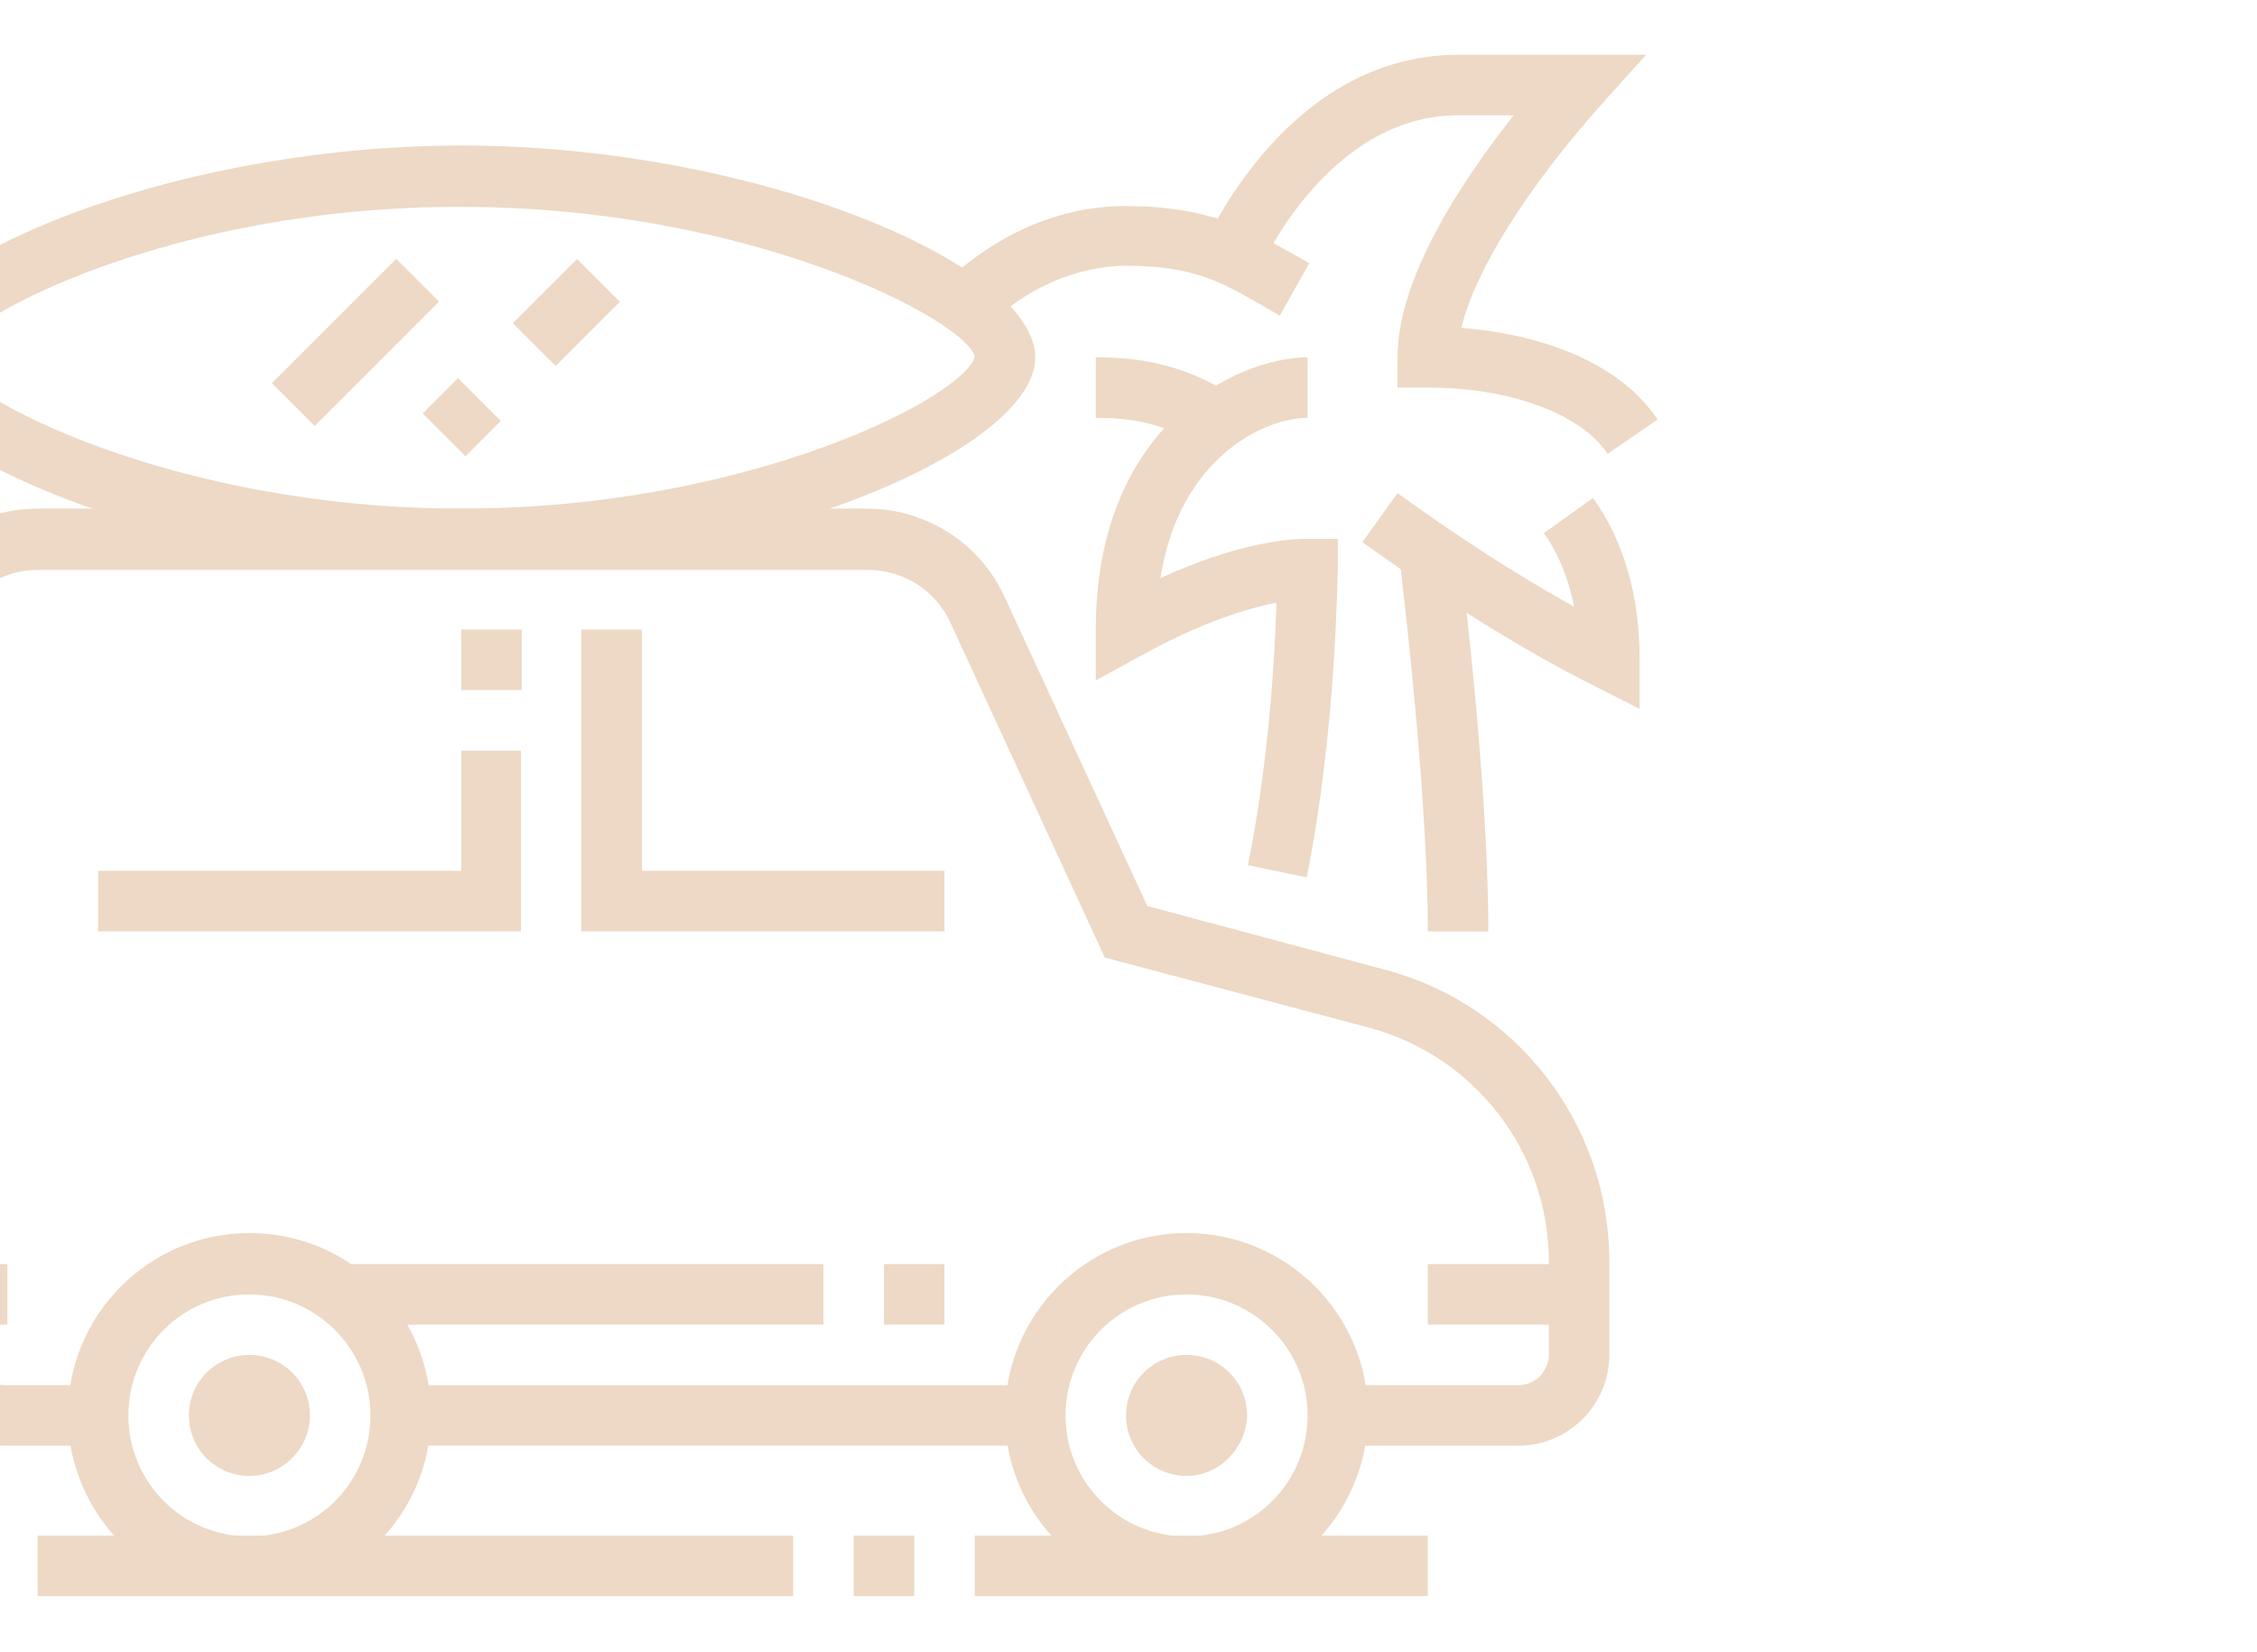 <?xml version="1.0" encoding="utf-8"?>
<!-- Generator: Adobe Illustrator 24.1.0, SVG Export Plug-In . SVG Version: 6.00 Build 0)  -->
<svg version="1.1" id="Layer_1" xmlns="http://www.w3.org/2000/svg" xmlns:xlink="http://www.w3.org/1999/xlink" x="0px" y="0px"
	 width="276px" height="202px" viewBox="0 0 276 202" style="enable-background:new 0 0 276 202;" xml:space="preserve">
<style type="text/css">
	.st0{opacity:0.5;}
	.st1{fill:#DBB38B;}
</style>
<g class="st0">
	<path class="st1" d="M56.4,69.6c-36.2,0-70.2-14.6-70.2-25.9s34.1-25.9,70.2-25.9s70.2,14.6,70.2,25.9S92.5,69.6,56.4,69.6z
		 M-6.4,43.7c1.6,4.9,27.8,18.5,62.8,18.5c35.4,0,61.7-13.8,62.8-18.6c-1.2-4.5-27.5-18.3-62.8-18.3C21.3,25.2-4.8,38.8-6.4,43.7z
		 M-6.5,43.6"/>
	
		<rect x="32.7" y="38.2" transform="matrix(0.707 -0.707 0.707 0.707 -16.878 42.972)" class="st1" width="21.5" height="7.4"/>
	<rect x="53.4" y="47.3" transform="matrix(0.707 -0.707 0.707 0.707 -19.503 54.873)" class="st1" width="6.1" height="7.4"/>
	
		<rect x="63.7" y="34.5" transform="matrix(0.707 -0.707 0.707 0.707 -6.713 60.172)" class="st1" width="11.1" height="7.4"/>
	<rect x="49" y="169.4" class="st1" width="77.6" height="7.4"/>
	<path class="st1" d="M185.7,176.8h-22.2v-7.4h22.2c2,0,3.7-1.7,3.7-3.7v-11.4c0-13.4-9-25.1-21.9-28.6l-32.4-8.6l-18.9-41
		c-1.8-3.9-5.7-6.4-10.1-6.4H4.6c-6.1,0-11.1,5-11.1,11.1V162c0,4.1,3.3,7.4,7.4,7.4H12v7.4H0.9c-8.2,0-14.8-6.6-14.8-14.8V80.7
		c0-10.2,8.3-18.5,18.5-18.5H106c7.2,0,13.8,4.2,16.8,10.7l17.5,37.9l29.1,7.8c16.2,4.3,27.4,19,27.4,35.7v11.4
		C196.8,171.8,191.8,176.8,185.7,176.8z"/>
	<rect x="174.6" y="154.6" class="st1" width="18.5" height="7.4"/>
	<path class="st1" d="M145.1,180.5c-4.1,0-7.4-3.3-7.4-7.4c0-4.1,3.3-7.4,7.4-7.4s7.4,3.3,7.4,7.4
		C152.4,177.1,149.1,180.5,145.1,180.5z M145.1,173.1L145.1,173.1L145.1,173.1z"/>
	<path class="st1" d="M145.1,195.2c-12.2,0-22.2-9.9-22.2-22.2c0-12.2,9.9-22.2,22.2-22.2c12.2,0,22.2,9.9,22.2,22.2
		C167.2,185.3,157.3,195.2,145.1,195.2z M145.1,158.3c-8.2,0-14.8,6.6-14.8,14.8s6.6,14.8,14.8,14.8s14.8-6.6,14.8-14.8
		S153.2,158.3,145.1,158.3z"/>
	<path class="st1" d="M30.5,180.5c-4.1,0-7.4-3.3-7.4-7.4c0-4.1,3.3-7.4,7.4-7.4s7.4,3.3,7.4,7.4C37.9,177.1,34.6,180.5,30.5,180.5z
		 M30.5,173.1L30.5,173.1L30.5,173.1z"/>
	<path class="st1" d="M30.5,195.2c-12.2,0-22.2-9.9-22.2-22.2c0-12.2,9.9-22.2,22.2-22.2s22.2,9.9,22.2,22.2
		C52.7,185.3,42.7,195.2,30.5,195.2z M30.5,158.3c-8.2,0-14.8,6.6-14.8,14.8s6.6,14.8,14.8,14.8s14.8-6.6,14.8-14.8
		S38.6,158.3,30.5,158.3z"/>
	<rect x="-10.2" y="154.6" class="st1" width="11.1" height="7.4"/>
	<rect x="41.6" y="154.6" class="st1" width="59.1" height="7.4"/>
	<rect x="108.1" y="154.6" class="st1" width="7.4" height="7.4"/>
	<rect x="4.6" y="187.8" class="st1" width="92.4" height="7.4"/>
	<rect x="104.4" y="187.8" class="st1" width="7.4" height="7.4"/>
	<rect x="119.2" y="187.8" class="st1" width="55.4" height="7.4"/>
	<polygon class="st1" points="63.7,113.9 12,113.9 12,106.5 56.4,106.5 56.4,91.8 63.7,91.8 	"/>
	<rect x="56.4" y="77" class="st1" width="7.4" height="7.4"/>
	<polygon class="st1" points="115.5,113.9 71.1,113.9 71.1,77 78.5,77 78.5,106.5 115.5,106.5 	"/>
	<path class="st1" d="M120.8,39.9l-5.5-5c0.4-0.4,9-9.7,22.3-9.7c10.2,0,15,2.8,20.6,5.9l1.9,1.1l-3.6,6.4l-1.9-1.1
		c-5.2-3-8.6-5-16.9-5C127.5,32.6,120.8,39.8,120.8,39.9z"/>
	<path class="st1" d="M196.6,55.5c-3.3-4.9-11.9-8.1-22-8.1h-3.7v-3.7c0-9.5,7.5-21.1,14.2-29.6h-6.8c-15.9,0-24.1,18.5-24.2,18.7
		l-6.8-2.9c0.4-0.9,10.3-23.2,31-23.2h23l-5.5,6.1c-9.3,10.5-15.4,20.3-17.1,27.3c9.1,0.7,19.1,3.9,24,11.2L196.6,55.5z"/>
	<path class="st1" d="M159.8,107.3l-7.2-1.5c2.6-12.8,3.3-25.7,3.5-32.1c-3.5,0.7-9,2.3-16.6,6.5l-5.5,3V77
		c0-25.1,17.4-33.3,25.9-33.3v7.4c-5.3,0-15.7,4.9-18,19.6c9-4.1,15-4.8,18-4.8h3.7v3.7C163.5,70.4,163.5,88.6,159.8,107.3z"/>
	<path class="st1" d="M146.8,54.6c-4.8-3.1-9-3.5-12.8-3.5v-7.4c4.4,0,10.3,0.5,16.8,4.7L146.8,54.6z"/>
	<path class="st1" d="M182,113.9h-7.4c0-18-3.5-45.7-3.5-46l7.3-0.9C178.6,68.2,182,95.4,182,113.9z"/>
	<path class="st1" d="M200.5,86.7l-5.3-2.7c-12.1-6-24-14.4-28.6-17.7l4.3-6c3.7,2.7,12.2,8.7,21.6,13.9c-0.7-3.4-1.9-6.5-3.7-9
		l6-4.3c3.8,5.3,5.7,12,5.7,19.7V86.7z"/>
</g>
</svg>
